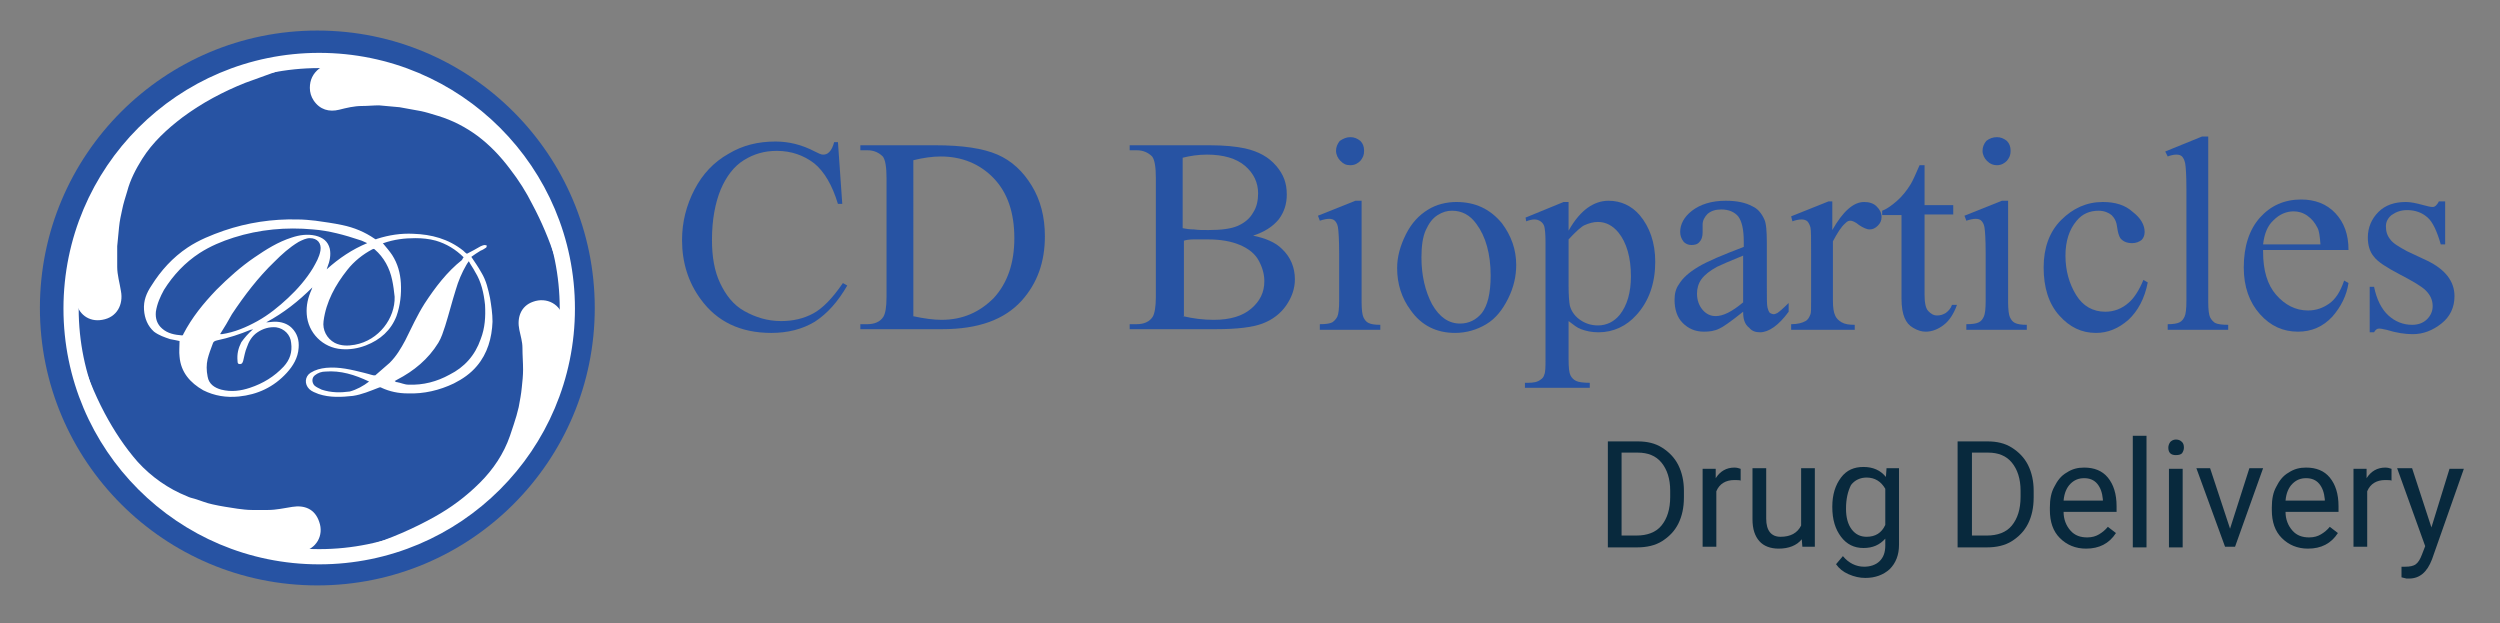 <?xml version="1.0" encoding="utf-8"?>
<!-- Generator: Adobe Illustrator 18.0.0, SVG Export Plug-In . SVG Version: 6.00 Build 0)  -->
<!DOCTYPE svg PUBLIC "-//W3C//DTD SVG 1.1//EN" "http://www.w3.org/Graphics/SVG/1.1/DTD/svg11.dtd">
<svg version="1.1" id="1_1" xmlns="http://www.w3.org/2000/svg" xmlns:xlink="http://www.w3.org/1999/xlink" x="0px" y="0px"
	 viewBox="0 0 401 100" enable-background="new 0 0 401 100" xml:space="preserve">
<rect x="0" y="0" width="401" height="100" fill="#808080" stroke="none"/>
<g>
	<circle fill="#2753A3" cx="50.9" cy="49.4" r="44.5"/>
	<path fill="#FFFFFF" d="M74.4,41.3c-1.3-1.3-2.8-2.2-4.5-2.7c-1.1-0.3-2.2-0.4-3.3-0.4c-1.7,0-3.4,0.2-5.1,0.8c0,0-0.1,0-0.1,0
		c0.5,0.6,1.1,1.3,1.5,1.9c0.9,1.4,1.3,2.9,1.4,4.5c0.1,1.8-0.1,3.6-0.7,5.3c-0.9,2.3-2.6,3.8-4.9,4.7c-1.3,0.5-2.6,0.7-3.9,0.6
		c-3-0.2-5.4-2.6-5.6-5.6c-0.1-1.4,0.2-2.7,0.8-4c0-0.1,0.1-0.2,0.1-0.3c-2.2,2.2-4.6,4.1-7.4,5.6c0.5,0,0.9-0.1,1.4-0.1
		c1,0,2,0.3,2.7,1c0.9,0.9,1.2,2,1.1,3.2c-0.1,1.6-0.9,2.9-1.9,4c-2.1,2.3-4.7,3.5-7.7,3.8c-2,0.2-3.9-0.1-5.7-1
		c-2.1-1.2-3.6-2.9-3.8-5.4c-0.1-0.8,0-1.6,0-2.5c-0.4-0.1-1-0.2-1.5-0.3c-0.9-0.3-1.8-0.6-2.6-1.2c-1-0.9-1.5-2.1-1.6-3.5
		c-0.1-1.5,0.4-2.7,1.2-3.9c1.5-2.4,3.4-4.5,5.8-6.1c1.8-1.2,3.8-2,5.8-2.7c3.8-1.3,7.8-1.9,11.8-1.8c1,0,2,0.1,2.9,0.2
		c1.4,0.2,2.9,0.4,4.3,0.7c1.9,0.4,3.6,1.1,5.2,2.2c0.1,0.1,0.2,0.1,0.4,0c1.9-0.6,3.8-0.9,5.8-0.8c2.9,0.1,5.6,0.8,8,2.7
		c0.2,0.2,0.4,0.4,0.6,0.5c0.8-0.4,1.5-0.8,2.2-1.2c0.2-0.1,0.5-0.2,0.7-0.2c0.1,0,0.2,0.1,0.3,0.1c0,0.1-0.1,0.2-0.1,0.3
		c-0.3,0.2-0.6,0.4-0.9,0.5c-0.5,0.3-1.1,0.7-1.5,1c0.6,0.9,1.1,1.6,1.6,2.5c0.8,1.3,1.1,2.7,1.4,4.1c0.2,1.2,0.4,2.5,0.4,3.8
		c-0.1,2.6-0.8,5.1-2.5,7.1c-1,1.2-2.3,2.1-3.7,2.8c-2.3,1.1-4.8,1.7-7.4,1.6c-1.5,0-2.9-0.3-4.2-0.9c-0.1-0.1-0.3-0.1-0.5,0
		c-1.3,0.5-2.7,1.1-4.1,1.3c-1.8,0.2-3.7,0.3-5.5-0.3c-0.5-0.2-1.1-0.4-1.5-0.8c-0.8-0.8-0.7-2,0.2-2.6c0.8-0.5,1.6-0.7,2.5-0.8
		c2.1-0.2,4.1,0.3,6.1,0.8c0.5,0.1,1,0.3,1.5,0.4c0.1,0,0.2,0,0.3,0c0.8-0.7,1.5-1.3,2.3-2c1.1-1.1,1.8-2.3,2.5-3.6
		c1-2,1.9-4,3.1-5.9c1.7-2.6,3.6-5.1,6-7C74.3,41.3,74.3,41.3,74.4,41.3z M58.9,39c-0.5-0.2-0.8-0.4-1.2-0.5
		c-2.4-0.8-4.9-1.5-7.5-1.7c-4.3-0.4-8.6,0-12.7,1.3c-1.9,0.6-3.8,1.4-5.5,2.5c-2.3,1.5-4.2,3.5-5.7,5.9c-0.6,1.1-1.1,2.2-1.3,3.5
		c-0.1,1.1,0.2,2,1,2.7c0.9,0.8,2,1,3.2,1.1c0.1,0,0.2-0.1,0.2-0.2c1.4-2.7,3.2-4.9,5.3-7.1c1.9-1.9,3.9-3.7,6.1-5.2
		c1.9-1.3,3.8-2.5,6-3.2c1.2-0.4,2.5-0.6,3.8-0.3c1.2,0.3,2,0.9,2.3,2.1c0.2,1,0,2-0.4,3c0,0.1-0.1,0.2-0.1,0.3
		C54.4,41.4,56.5,40,58.9,39z M63.3,47.6C63.3,47.6,63.3,47.6,63.3,47.6c-0.1-0.9-0.2-1.8-0.4-2.7c-0.4-1.9-1.3-3.6-2.8-4.9
		c-0.1-0.1-0.2-0.1-0.4,0c-1.5,0.8-2.9,1.9-4,3.3c-1.9,2.4-3.4,5.1-3.8,8.2c-0.2,1.4,0.5,2.8,1.8,3.5c1,0.5,2.1,0.5,3.2,0.3
		C60.8,54.6,63.4,51,63.3,47.6z M63.3,61.1c0.1,0.1,0.2,0.2,0.4,0.2c0.6,0.1,1.2,0.4,1.8,0.4c2.4,0.1,4.6-0.5,6.6-1.6
		c2.4-1.2,4.1-3.1,5-5.7c0.7-1.8,0.8-3.6,0.7-5.5c-0.2-1.9-0.6-3.7-1.6-5.3c-0.3-0.6-0.7-1.1-1-1.7c-0.2,0.3-0.3,0.4-0.4,0.6
		c-0.7,1.2-1.3,2.6-1.7,4c-0.6,1.9-1.1,3.9-1.7,5.8c-0.3,0.9-0.6,1.9-1.1,2.7c-1.6,2.6-3.9,4.5-6.6,5.9C63.5,61,63.4,61.1,63.3,61.1
		z M40.6,52.8c-0.1,0-0.2,0.1-0.4,0.1c-1.7,0.7-3.5,1.3-5.4,1.7c-0.4,0.1-0.6,0.2-0.7,0.6c-0.3,0.8-0.6,1.6-0.8,2.4
		c-0.2,0.9-0.2,1.8,0,2.8c0.2,1.2,1.1,1.8,2.2,2.1c1.6,0.4,3.1,0.2,4.6-0.3c2.1-0.7,3.9-1.8,5.4-3.4c1-1.1,1.4-2.3,1.2-3.8
		c-0.1-1.3-1.1-2.3-2.4-2.5c-1.1-0.1-2.1,0.2-3,0.8c-0.9,0.6-1.4,1.5-1.7,2.4c-0.3,0.7-0.4,1.4-0.6,2.2c-0.1,0.3-0.2,0.5-0.5,0.5
		c-0.3,0-0.4-0.1-0.4-0.5c-0.1-1.1,0.1-2,0.6-3C39.2,54.2,39.8,53.5,40.6,52.8z M35.3,53.6c0.2,0,0.2,0,0.3,0c2-0.3,3.9-1.1,5.7-2.1
		c1.8-1,3.4-2.3,4.9-3.7c1.5-1.4,2.9-3,4-4.8c0.5-0.9,1-1.7,1.2-2.8c0.2-1.2-0.5-2-1.7-2c-0.6,0-1.2,0.3-1.8,0.6
		c-1.5,0.9-2.7,2-3.9,3.2c-2.6,2.5-4.8,5.4-6.8,8.4C36.6,51.5,36,52.5,35.3,53.6z M59.2,61.2C59.2,61.2,59.2,61.1,59.2,61.2
		c-2.3-1.1-4.6-1.8-7-1.6c-0.6,0-1.2,0.2-1.7,0.6c-0.5,0.4-0.5,1.1-0.1,1.6c0.3,0.3,0.8,0.5,1.2,0.7c1.5,0.5,3,0.5,4.5,0.3
		C57.2,62.5,58.3,61.9,59.2,61.2z"/>
	<path fill="#FFFFFF" d="M45.1,11.2c-1.9,0.7-3.9,1.4-5.8,2.1c-3.5,1.4-6.9,3.2-10,5.5c-2.5,1.9-4.8,4-6.5,6.7
		c-1,1.6-1.9,3.3-2.4,5.2c-0.3,1-0.6,1.9-0.8,2.9c-0.2,0.9-0.4,1.8-0.5,2.8c-0.1,1-0.2,2.1-0.3,3.1c0,1.1,0,2.2,0,3.3
		c0,1.3,0.4,2.6,0.6,3.9c0.4,2.1-0.6,4.2-3,4.6c-2.2,0.4-3.9-1-4.2-3c-0.1-0.6,0-1.1,0-1.7c0-0.3,0-0.6,0-0.9
		c0.2-1.9,0.6-3.9,1.1-5.8c0.7-2.5,1.6-4.9,2.7-7.2c1-2.1,2.2-4,3.6-5.9c1.6-2.2,3.4-4.1,5.3-5.9c1.4-1.3,2.9-2.5,4.5-3.5
		c3.1-2.1,6.5-3.7,10.1-4.9c1.7-0.5,3.5-1,5.3-1.3C45,11.2,45,11.2,45.1,11.2C45.1,11.2,45.1,11.2,45.1,11.2z"/>
	<path fill="#FFFFFF" d="M89.7,43.3c-0.2-0.6-0.4-1.2-0.6-1.8c-1-3-2.2-5.9-3.7-8.7c-1-2-2.2-3.9-3.6-5.7c-1.5-2-3.2-3.8-5.2-5.3
		c-1.9-1.4-4-2.5-6.3-3.2c-1-0.3-1.9-0.6-2.9-0.8c-1.1-0.2-2.2-0.4-3.3-0.6c-1.1-0.1-2.2-0.2-3.3-0.3c-0.9,0-1.8,0.1-2.7,0.1
		c-1.3,0-2.5,0.3-3.7,0.6c-1.6,0.4-3.1,0-4.1-1.5c-0.4-0.6-0.6-1.3-0.6-2c0-1.3,0.5-2.3,1.5-3.1c0.6-0.4,1.2-0.6,1.9-0.6
		c0.5,0,0.9,0,1.4,0.1c2.6,0.1,5.2,0.7,7.7,1.4c3.5,1.1,6.9,2.6,10,4.6c1.8,1.1,3.4,2.4,5,3.8c1.4,1.2,2.6,2.6,3.8,4
		c1.4,1.6,2.6,3.3,3.6,5.1c1.3,2.2,2.4,4.6,3.3,7c0.8,2.1,1.3,4.2,1.7,6.4C89.7,43,89.7,43.1,89.7,43.3
		C89.7,43.3,89.7,43.3,89.7,43.3z"/>
	<path fill="#FFFFFF" d="M57.5,88c0.4-0.1,0.9-0.3,1.3-0.4c3.8-1.2,7.5-2.8,10.9-4.7c2.7-1.5,5.1-3.3,7.3-5.5
		c2.1-2.1,3.8-4.6,4.8-7.5c0.2-0.6,0.4-1.2,0.6-1.8c0.3-0.9,0.6-1.9,0.8-2.8c0.2-1.1,0.4-2.1,0.5-3.2c0.1-0.9,0.2-1.9,0.2-2.8
		c0-1.2-0.1-2.3-0.1-3.5c0-1-0.3-1.9-0.5-2.9c-0.4-1.9,0.2-3.8,2.2-4.5c2.2-0.8,4.5,0.4,4.9,2.8c0.1,0.5,0,1,0,1.4
		c0,0.5,0,1-0.1,1.5c-0.1,1-0.3,2.1-0.5,3.1c-0.5,2.4-1.2,4.7-2.1,7c-1.3,3.3-3.1,6.3-5.2,9.1c-1.6,2.1-3.5,4-5.5,5.7
		c-2,1.8-4.2,3.3-6.5,4.6c-2,1.1-4,2-6.1,2.7C62.3,87,60.1,87.6,58,88C57.8,88,57.7,88,57.5,88C57.5,88,57.5,88,57.5,88z"/>
	<path fill="#FFFFFF" d="M12.3,54.8c0.1,0.4,0.2,0.9,0.4,1.3c1,3.5,2.4,7,4.1,10.2c1.5,2.8,3.2,5.4,5.3,7.8c2.2,2.4,4.9,4.3,7.9,5.5
		c0.4,0.2,0.8,0.3,1.2,0.4c1,0.3,1.9,0.7,2.9,0.9c1.3,0.3,2.7,0.5,4,0.7c0.8,0.1,1.5,0.2,2.3,0.2c0.9,0,1.8,0,2.6,0
		c1.3,0,2.6-0.3,3.9-0.5c1.9-0.3,3.6,0.3,4.3,2.4c0.8,2.2-0.5,4.4-2.8,4.8c-0.5,0.1-1,0-1.5,0c-0.5,0-1.1-0.1-1.6-0.1
		c-1-0.2-2-0.3-3-0.6c-2.4-0.5-4.7-1.3-7-2.3c-2.1-0.9-4.1-2-6-3.3c-1.8-1.2-3.5-2.5-5-4c-1.5-1.4-2.9-2.9-4.2-4.6
		c-1.6-2.1-3-4.3-4.2-6.6c-1.3-2.7-2.4-5.5-3.1-8.4c-0.3-1.2-0.5-2.3-0.7-3.5C12.3,55,12.3,54.9,12.3,54.8
		C12.3,54.8,12.3,54.8,12.3,54.8z"/>
	<circle fill="none" stroke="#FFFFFF" stroke-width="2.44" stroke-miterlimit="10" cx="51.2" cy="49.5" r="39.8"/>
</g>
<g>
	<path fill="#2753A3" d="M134.4,22.7l0.7,10h-0.7c-0.9-3-2.2-5.2-3.8-6.5c-1.7-1.3-3.7-2-6-2c-2,0-3.7,0.5-5.3,1.5
		c-1.6,1-2.8,2.6-3.7,4.7c-0.9,2.2-1.4,4.9-1.4,8.1c0,2.7,0.4,5,1.3,6.9s2.1,3.5,3.9,4.5s3.7,1.6,5.9,1.6c1.9,0,3.6-0.4,5.1-1.2
		c1.5-0.8,3.1-2.4,4.8-4.9l0.7,0.4c-1.5,2.6-3.2,4.5-5.2,5.8c-2,1.2-4.3,1.8-7,1.8c-4.9,0-8.7-1.8-11.3-5.4c-2-2.7-3-5.9-3-9.5
		c0-2.9,0.7-5.6,2-8.1c1.3-2.5,3.1-4.4,5.4-5.7c2.3-1.4,4.8-2,7.6-2c2.1,0,4.2,0.5,6.3,1.6c0.6,0.3,1,0.5,1.3,0.5
		c0.4,0,0.7-0.1,1-0.4c0.4-0.4,0.6-0.9,0.8-1.6H134.4z"/>
	<path fill="#2753A3" d="M138,52.8V52h1.1c1.2,0,2.1-0.4,2.6-1.2c0.3-0.5,0.5-1.5,0.5-3.2v-19c0-1.8-0.2-3-0.6-3.5
		c-0.6-0.6-1.4-1-2.5-1H138v-0.8h12c4.4,0,7.7,0.5,10,1.5c2.3,1,4.1,2.7,5.5,5c1.4,2.3,2.1,5,2.1,8.1c0,4.1-1.2,7.5-3.7,10.3
		c-2.8,3.1-7,4.6-12.8,4.6H138z M146.4,50.7c1.8,0.4,3.4,0.6,4.6,0.6c3.4,0,6.1-1.2,8.4-3.5c2.2-2.4,3.3-5.6,3.3-9.6
		c0-4.1-1.1-7.3-3.3-9.6c-2.2-2.3-5.1-3.5-8.5-3.5c-1.3,0-2.8,0.2-4.4,0.6V50.7z"/>
	<path fill="#2753A3" d="M201,37.8c2,0.4,3.6,1.1,4.6,2.1c1.4,1.3,2.1,3,2.1,4.9c0,1.5-0.5,2.9-1.4,4.2c-0.9,1.3-2.2,2.3-3.8,2.9
		c-1.6,0.6-4.1,0.9-7.4,0.9h-13.9V52h1.1c1.2,0,2.1-0.4,2.6-1.2c0.3-0.5,0.5-1.6,0.5-3.2v-19c0-1.8-0.2-3-0.6-3.5
		c-0.6-0.6-1.4-1-2.5-1h-1.1v-0.8H194c2.4,0,4.3,0.2,5.7,0.5c2.2,0.5,3.8,1.4,5,2.8s1.7,2.8,1.7,4.6c0,1.5-0.4,2.8-1.3,4
		C204.1,36.4,202.8,37.2,201,37.8z M189.7,36.6c0.5,0.1,1.1,0.2,1.8,0.2c0.7,0.1,1.4,0.1,2.3,0.1c2.1,0,3.7-0.2,4.8-0.7
		c1.1-0.5,1.9-1.2,2.4-2.1c0.6-0.9,0.8-2,0.8-3.1c0-1.7-0.7-3.2-2.1-4.4c-1.4-1.2-3.5-1.8-6.1-1.8c-1.4,0-2.7,0.2-3.9,0.5V36.6z
		 M189.7,50.7c1.7,0.4,3.3,0.6,5,0.6c2.6,0,4.6-0.6,6-1.8c1.4-1.2,2.1-2.6,2.1-4.4c0-1.1-0.3-2.2-0.9-3.3c-0.6-1.1-1.6-1.9-3-2.5
		c-1.4-0.6-3.1-0.9-5.2-0.9c-0.9,0-1.7,0-2.3,0c-0.6,0-1.2,0.1-1.5,0.2V50.7z"/>
	<path fill="#2753A3" d="M218.4,32.4v16c0,1.2,0.1,2.1,0.3,2.5c0.2,0.4,0.4,0.7,0.8,0.9c0.4,0.2,1,0.3,1.9,0.3v0.8h-9.7V52
		c1,0,1.6-0.1,2-0.3c0.3-0.2,0.6-0.5,0.8-0.9s0.3-1.3,0.3-2.5v-7.7c0-2.2-0.1-3.6-0.2-4.2c-0.1-0.5-0.3-0.8-0.5-1
		c-0.2-0.2-0.5-0.3-0.9-0.3c-0.4,0-0.9,0.1-1.5,0.3l-0.3-0.8l6-2.4H218.4z M216.6,22c0.6,0,1.1,0.2,1.6,0.6c0.4,0.4,0.6,0.9,0.6,1.6
		s-0.2,1.1-0.6,1.6c-0.4,0.4-0.9,0.7-1.6,0.7s-1.1-0.2-1.6-0.7c-0.4-0.4-0.7-1-0.7-1.6s0.2-1.1,0.6-1.6C215.5,22.2,216,22,216.6,22z
		"/>
	<path fill="#2753A3" d="M233.6,32.4c3,0,5.4,1.1,7.3,3.4c1.5,2,2.3,4.2,2.3,6.7c0,1.8-0.4,3.6-1.3,5.4c-0.9,1.8-2,3.2-3.5,4.1
		c-1.5,0.9-3.2,1.4-5,1.4c-3,0-5.4-1.2-7.1-3.6c-1.5-2-2.2-4.3-2.2-6.8c0-1.8,0.5-3.6,1.4-5.4c0.9-1.8,2.1-3.1,3.6-4
		C230.4,32.8,232,32.4,233.6,32.4z M232.9,33.8c-0.8,0-1.5,0.2-2.3,0.7c-0.8,0.5-1.4,1.3-1.9,2.4c-0.5,1.1-0.7,2.6-0.7,4.4
		c0,2.9,0.6,5.4,1.7,7.5c1.2,2.1,2.7,3.1,4.5,3.1c1.4,0,2.6-0.6,3.5-1.7c0.9-1.2,1.4-3.1,1.4-6c0-3.5-0.8-6.3-2.3-8.3
		C235.8,34.5,234.5,33.8,232.9,33.8z"/>
	<path fill="#2753A3" d="M244.7,34.9l6.1-2.5h0.8v4.6c1-1.8,2.1-3,3.1-3.7c1-0.7,2.1-1.1,3.3-1.1c2,0,3.7,0.8,5,2.3
		c1.6,1.9,2.5,4.4,2.5,7.5c0,3.4-1,6.3-3,8.5c-1.6,1.8-3.7,2.8-6.1,2.8c-1.1,0-2-0.2-2.8-0.5c-0.6-0.2-1.2-0.7-2-1.3v6.1
		c0,1.4,0.1,2.2,0.3,2.6c0.2,0.4,0.5,0.7,0.9,0.9c0.4,0.2,1.2,0.3,2.2,0.3v0.8h-10.4v-0.8h0.5c0.8,0,1.5-0.1,2-0.5
		c0.3-0.2,0.5-0.4,0.6-0.8c0.2-0.4,0.2-1.3,0.2-2.7V38.8c0-1.3-0.1-2.1-0.2-2.5c-0.1-0.3-0.3-0.6-0.6-0.8c-0.3-0.2-0.6-0.3-1-0.3
		c-0.3,0-0.8,0.1-1.3,0.3L244.7,34.9z M251.6,38.4v7.4c0,1.6,0.1,2.7,0.2,3.2c0.2,0.8,0.7,1.6,1.5,2.2c0.8,0.6,1.8,1,3,1
		c1.4,0,2.6-0.6,3.5-1.7c1.2-1.5,1.8-3.6,1.8-6.2c0-3-0.7-5.4-2-7c-0.9-1.1-2-1.7-3.3-1.7c-0.7,0-1.4,0.2-2.1,0.5
		C253.7,36.3,252.8,37.1,251.6,38.4z"/>
	<path fill="#2753A3" d="M279.6,50c-2,1.6-3.3,2.5-3.8,2.7c-0.8,0.4-1.6,0.5-2.5,0.5c-1.4,0-2.5-0.5-3.4-1.4
		c-0.9-0.9-1.3-2.2-1.3-3.7c0-1,0.2-1.8,0.7-2.5c0.6-1,1.6-1.9,3.1-2.8s3.9-1.9,7.3-3.2v-0.8c0-2-0.3-3.3-0.9-4.1
		c-0.6-0.7-1.5-1.1-2.7-1.1c-0.9,0-1.6,0.2-2.2,0.7c-0.5,0.5-0.8,1.1-0.8,1.7l0,1.3c0,0.7-0.2,1.2-0.5,1.5c-0.3,0.4-0.8,0.5-1.3,0.5
		c-0.5,0-1-0.2-1.3-0.6c-0.3-0.4-0.5-0.9-0.5-1.5c0-1.2,0.6-2.4,1.9-3.4c1.3-1,3.1-1.6,5.4-1.6c1.8,0,3.2,0.3,4.3,0.9
		c0.9,0.4,1.5,1.2,1.9,2.1c0.3,0.6,0.4,1.9,0.4,3.8v6.8c0,1.9,0,3.1,0.1,3.5c0.1,0.4,0.2,0.7,0.4,0.9c0.2,0.1,0.4,0.2,0.6,0.2
		c0.2,0,0.4-0.1,0.6-0.2c0.3-0.2,0.9-0.7,1.8-1.6V50c-1.6,2.2-3.2,3.3-4.6,3.3c-0.7,0-1.3-0.2-1.7-0.7C279.8,52,279.6,51.1,279.6,50
		z M279.6,48.5V41c-2.2,0.9-3.6,1.5-4.2,1.8c-1.1,0.6-2,1.3-2.5,2c-0.5,0.7-0.7,1.5-0.7,2.3c0,1,0.3,1.9,0.9,2.6
		c0.6,0.7,1.3,1,2.1,1C276.4,50.7,277.8,50,279.6,48.5z"/>
	<path fill="#2753A3" d="M293.9,32.4v4.5c1.7-3,3.4-4.5,5.1-4.5c0.8,0,1.5,0.2,2,0.7c0.5,0.5,0.8,1,0.8,1.7c0,0.6-0.2,1-0.6,1.4
		c-0.4,0.4-0.8,0.6-1.3,0.6c-0.5,0-1.1-0.3-1.7-0.7c-0.6-0.5-1.1-0.7-1.4-0.7c-0.3,0-0.5,0.1-0.8,0.4c-0.7,0.6-1.3,1.6-2,2.9v9.5
		c0,1.1,0.1,1.9,0.4,2.5c0.2,0.4,0.5,0.7,1,1c0.5,0.3,1.2,0.4,2.1,0.4v0.8h-10.2V52c1,0,1.8-0.2,2.3-0.5c0.4-0.2,0.6-0.6,0.8-1.1
		c0.1-0.2,0.1-0.9,0.1-2.1v-7.7c0-2.3,0-3.7-0.1-4.1c-0.1-0.4-0.3-0.8-0.5-1s-0.6-0.3-0.9-0.3c-0.4,0-1,0.1-1.5,0.3l-0.2-0.8l6-2.4
		H293.9z"/>
	<path fill="#2753A3" d="M308.7,26.4v6.5h4.6v1.5h-4.6v12.9c0,1.3,0.2,2.2,0.6,2.6c0.4,0.4,0.8,0.7,1.4,0.7c0.5,0,0.9-0.1,1.4-0.4
		c0.4-0.3,0.8-0.7,1-1.3h0.8c-0.5,1.4-1.2,2.5-2.1,3.2c-0.9,0.7-1.9,1.1-2.9,1.1c-0.7,0-1.3-0.2-2-0.6s-1.1-0.9-1.4-1.6
		c-0.3-0.7-0.5-1.7-0.5-3.2V34.5h-3.1v-0.7c0.8-0.3,1.6-0.9,2.4-1.6s1.6-1.7,2.2-2.7c0.3-0.5,0.8-1.6,1.4-3H308.7z"/>
	<path fill="#2753A3" d="M322.1,32.4v16c0,1.2,0.1,2.1,0.3,2.5s0.4,0.7,0.8,0.9c0.4,0.2,1,0.3,1.9,0.3v0.8h-9.7V52
		c1,0,1.6-0.1,2-0.3s0.6-0.5,0.8-0.9s0.3-1.3,0.3-2.5v-7.7c0-2.2-0.1-3.6-0.2-4.2c-0.1-0.5-0.3-0.8-0.5-1c-0.2-0.2-0.5-0.3-0.9-0.3
		c-0.4,0-0.9,0.1-1.5,0.3l-0.3-0.8l6-2.4H322.1z M320.3,22c0.6,0,1.1,0.2,1.6,0.6c0.4,0.4,0.6,0.9,0.6,1.6s-0.2,1.1-0.6,1.6
		c-0.4,0.4-0.9,0.7-1.6,0.7c-0.6,0-1.1-0.2-1.6-0.7c-0.4-0.4-0.7-1-0.7-1.6s0.2-1.1,0.6-1.6C319.1,22.2,319.7,22,320.3,22z"/>
	<path fill="#2753A3" d="M344.5,45.3c-0.5,2.6-1.6,4.6-3.1,6c-1.6,1.4-3.3,2.1-5.2,2.1c-2.3,0-4.2-0.9-5.9-2.8
		c-1.7-1.9-2.5-4.5-2.5-7.7c0-3.1,0.9-5.7,2.8-7.6s4.1-2.9,6.7-2.9c2,0,3.6,0.5,4.8,1.6c1.3,1,1.9,2.1,1.9,3.2c0,0.6-0.2,1-0.5,1.3
		c-0.4,0.3-0.9,0.5-1.5,0.5c-0.9,0-1.5-0.3-1.9-0.8c-0.2-0.3-0.4-0.9-0.5-1.7c-0.1-0.9-0.4-1.5-0.9-2c-0.5-0.4-1.2-0.7-2.1-0.7
		c-1.4,0-2.6,0.5-3.5,1.6c-1.2,1.4-1.8,3.3-1.8,5.6c0,2.4,0.6,4.5,1.7,6.3s2.7,2.7,4.7,2.7c1.4,0,2.7-0.5,3.8-1.5
		c0.8-0.7,1.6-1.9,2.3-3.6L344.5,45.3z"/>
	<path fill="#2753A3" d="M354.2,22v26.4c0,1.2,0.1,2.1,0.3,2.5s0.5,0.7,0.8,0.9c0.4,0.2,1.1,0.3,2.1,0.3v0.8h-9.7V52
		c0.9,0,1.5-0.1,1.9-0.3s0.6-0.5,0.8-0.9c0.2-0.4,0.3-1.3,0.3-2.5V30.3c0-2.2-0.1-3.6-0.2-4.1c-0.1-0.5-0.3-0.9-0.5-1.1
		c-0.2-0.2-0.5-0.3-0.9-0.3c-0.4,0-0.9,0.1-1.4,0.3l-0.4-0.8l5.9-2.4H354.2z"/>
	<path fill="#2753A3" d="M363,40.4c0,3,0.7,5.3,2.1,6.9s3.1,2.5,5.1,2.5c1.3,0,2.4-0.4,3.4-1.1c1-0.7,1.8-1.9,2.4-3.7l0.7,0.4
		c-0.3,2-1.2,3.8-2.6,5.4c-1.5,1.6-3.3,2.4-5.5,2.4c-2.4,0-4.4-0.9-6.1-2.8c-1.7-1.9-2.6-4.4-2.6-7.5c0-3.4,0.9-6.1,2.6-8
		c1.7-1.9,3.9-2.9,6.6-2.9c2.2,0,4.1,0.7,5.5,2.2s2.1,3.4,2.1,5.9H363z M363,39.2h9.2c-0.1-1.3-0.2-2.2-0.5-2.7
		c-0.4-0.8-0.9-1.4-1.6-1.9c-0.7-0.5-1.5-0.7-2.2-0.7c-1.2,0-2.3,0.5-3.2,1.4C363.7,36.2,363.2,37.5,363,39.2z"/>
	<path fill="#2753A3" d="M392.2,32.4v6.8h-0.7c-0.6-2.1-1.3-3.6-2.1-4.3c-0.9-0.8-2-1.2-3.3-1.2c-1,0-1.8,0.3-2.5,0.8
		c-0.6,0.5-0.9,1.1-0.9,1.8c0,0.8,0.2,1.5,0.7,2.1c0.4,0.6,1.4,1.2,2.7,1.9l3.2,1.5c2.9,1.4,4.4,3.3,4.4,5.7c0,1.8-0.7,3.3-2.1,4.4
		c-1.4,1.1-2.9,1.7-4.6,1.7c-1.2,0-2.6-0.2-4.2-0.7c-0.5-0.1-0.9-0.2-1.2-0.2c-0.3,0-0.6,0.2-0.8,0.6h-0.7V46h0.7
		c0.4,2,1.2,3.6,2.3,4.6c1.1,1,2.4,1.5,3.8,1.5c1,0,1.8-0.3,2.4-0.9c0.6-0.6,0.9-1.3,0.9-2.1c0-1-0.4-1.8-1.1-2.5
		c-0.7-0.7-2.1-1.5-4.2-2.6s-3.5-2-4.1-2.8c-0.7-0.8-1-1.9-1-3.1c0-1.6,0.6-3,1.7-4.1c1.1-1.1,2.6-1.6,4.4-1.6
		c0.8,0,1.7,0.2,2.8,0.5c0.7,0.2,1.2,0.3,1.5,0.3c0.2,0,0.4-0.1,0.5-0.2c0.1-0.1,0.3-0.3,0.5-0.7H392.2z"/>
</g>
<g>
	<path fill="#08293D" d="M257.9,87.8v-17h4.8c1.5,0,2.8,0.3,3.9,1s2,1.6,2.6,2.8c0.6,1.2,0.9,2.6,0.9,4.1v1.1c0,1.6-0.3,3-0.9,4.2
		s-1.5,2.1-2.6,2.8s-2.5,1-4,1H257.9z M260.1,72.6v13.3h2.4c1.7,0,3.1-0.5,4-1.6s1.4-2.6,1.4-4.6v-1c0-1.9-0.5-3.4-1.4-4.5
		c-0.9-1.1-2.2-1.6-3.8-1.6H260.1z"/>
	<path fill="#08293D" d="M279.3,77.1c-0.3-0.1-0.7-0.1-1.1-0.1c-1.4,0-2.4,0.6-2.9,1.8v8.9h-2.2V75.2h2.1l0,1.5
		c0.7-1.1,1.7-1.7,3-1.7c0.4,0,0.7,0.1,1,0.2V77.1z"/>
	<path fill="#08293D" d="M289,86.5c-0.8,1-2.1,1.5-3.7,1.5c-1.3,0-2.4-0.4-3.1-1.2c-0.7-0.8-1.1-1.9-1.1-3.5v-8.2h2.2v8.1
		c0,1.9,0.8,2.9,2.3,2.9c1.6,0,2.7-0.6,3.3-1.8v-9.2h2.2v12.6h-2L289,86.5z"/>
	<path fill="#08293D" d="M293.9,81.3c0-2,0.5-3.5,1.4-4.7s2.1-1.7,3.6-1.7c1.5,0,2.7,0.5,3.6,1.6l0.1-1.4h2v12.3
		c0,1.6-0.5,2.9-1.5,3.9c-1,0.9-2.3,1.4-3.9,1.4c-0.9,0-1.8-0.2-2.7-0.6c-0.9-0.4-1.5-0.9-2-1.6l1.1-1.3c0.9,1.1,2.1,1.7,3.4,1.7
		c1,0,1.9-0.3,2.5-0.9c0.6-0.6,0.9-1.4,0.9-2.5v-1.1c-0.9,1-2,1.5-3.5,1.5c-1.5,0-2.7-0.6-3.6-1.8S293.9,83.4,293.9,81.3z
		 M296.1,81.6c0,1.4,0.3,2.5,0.9,3.3c0.6,0.8,1.4,1.2,2.4,1.2c1.4,0,2.4-0.6,3-1.9v-5.8c-0.7-1.2-1.7-1.8-3-1.8
		c-1,0-1.9,0.4-2.5,1.2C296.4,78.8,296.1,80,296.1,81.6z"/>
	<path fill="#08293D" d="M314,87.8v-17h4.8c1.5,0,2.8,0.3,3.9,1s2,1.6,2.6,2.8c0.6,1.2,0.9,2.6,0.9,4.1v1.1c0,1.6-0.3,3-0.9,4.2
		s-1.5,2.1-2.6,2.8s-2.5,1-4,1H314z M316.3,72.6v13.3h2.4c1.7,0,3.1-0.5,4-1.6s1.4-2.6,1.4-4.6v-1c0-1.9-0.5-3.4-1.4-4.5
		c-0.9-1.1-2.2-1.6-3.8-1.6H316.3z"/>
	<path fill="#08293D" d="M334.6,88c-1.7,0-3.1-0.6-4.2-1.7c-1.1-1.1-1.6-2.6-1.6-4.5v-0.4c0-1.3,0.2-2.4,0.7-3.3
		c0.5-1,1.1-1.8,2-2.3c0.9-0.6,1.8-0.8,2.8-0.8c1.6,0,2.9,0.5,3.8,1.6s1.4,2.6,1.4,4.6v0.9h-8.5c0,1.2,0.4,2.2,1.1,3
		c0.7,0.8,1.6,1.1,2.7,1.1c0.8,0,1.4-0.2,1.9-0.5c0.5-0.3,1-0.7,1.4-1.2l1.3,1C338.3,87.2,336.7,88,334.6,88z M334.3,76.7
		c-0.9,0-1.6,0.3-2.2,0.9s-1,1.5-1.1,2.7h6.3v-0.2c-0.1-1.1-0.4-1.9-0.9-2.5C335.9,77,335.2,76.7,334.3,76.7z"/>
	<path fill="#08293D" d="M344.3,87.8h-2.2V69.9h2.2V87.8z"/>
	<path fill="#08293D" d="M347.8,71.8c0-0.3,0.1-0.6,0.3-0.9c0.2-0.2,0.5-0.4,0.9-0.4c0.4,0,0.7,0.1,1,0.4c0.2,0.2,0.3,0.5,0.3,0.9
		c0,0.3-0.1,0.6-0.3,0.9c-0.2,0.2-0.5,0.3-1,0.3c-0.4,0-0.7-0.1-0.9-0.3C347.9,72.5,347.8,72.2,347.8,71.8z M350.1,87.8h-2.2V75.2
		h2.2V87.8z"/>
	<path fill="#08293D" d="M357.7,84.8l3.1-9.7h2.2l-4.5,12.6h-1.6l-4.6-12.6h2.2L357.7,84.8z"/>
	<path fill="#08293D" d="M370.2,88c-1.7,0-3.1-0.6-4.2-1.7c-1.1-1.1-1.6-2.6-1.6-4.5v-0.4c0-1.3,0.2-2.4,0.7-3.3
		c0.5-1,1.1-1.8,2-2.3c0.9-0.6,1.8-0.8,2.8-0.8c1.6,0,2.9,0.5,3.8,1.6s1.4,2.6,1.4,4.6v0.9h-8.5c0,1.2,0.4,2.2,1.1,3
		c0.7,0.8,1.6,1.1,2.7,1.1c0.8,0,1.4-0.2,1.9-0.5c0.5-0.3,1-0.7,1.4-1.2l1.3,1C373.9,87.2,372.3,88,370.2,88z M369.9,76.7
		c-0.9,0-1.6,0.3-2.2,0.9s-1,1.5-1.1,2.7h6.3v-0.2c-0.1-1.1-0.4-1.9-0.9-2.5C371.5,77,370.8,76.7,369.9,76.7z"/>
	<path fill="#08293D" d="M383.7,77.1c-0.3-0.1-0.7-0.1-1.1-0.1c-1.4,0-2.4,0.6-2.9,1.8v8.9h-2.2V75.2h2.1l0,1.5
		c0.7-1.1,1.7-1.7,3-1.7c0.4,0,0.7,0.1,1,0.2V77.1z"/>
	<path fill="#08293D" d="M390,84.6l2.9-9.4h2.3l-5.1,14.5c-0.8,2.1-2,3.1-3.7,3.1l-0.4,0l-0.8-0.2v-1.7l0.6,0c0.7,0,1.3-0.1,1.7-0.4
		c0.4-0.3,0.7-0.8,1-1.6l0.5-1.3l-4.5-12.5h2.4L390,84.6z"/>
</g>
</svg>
